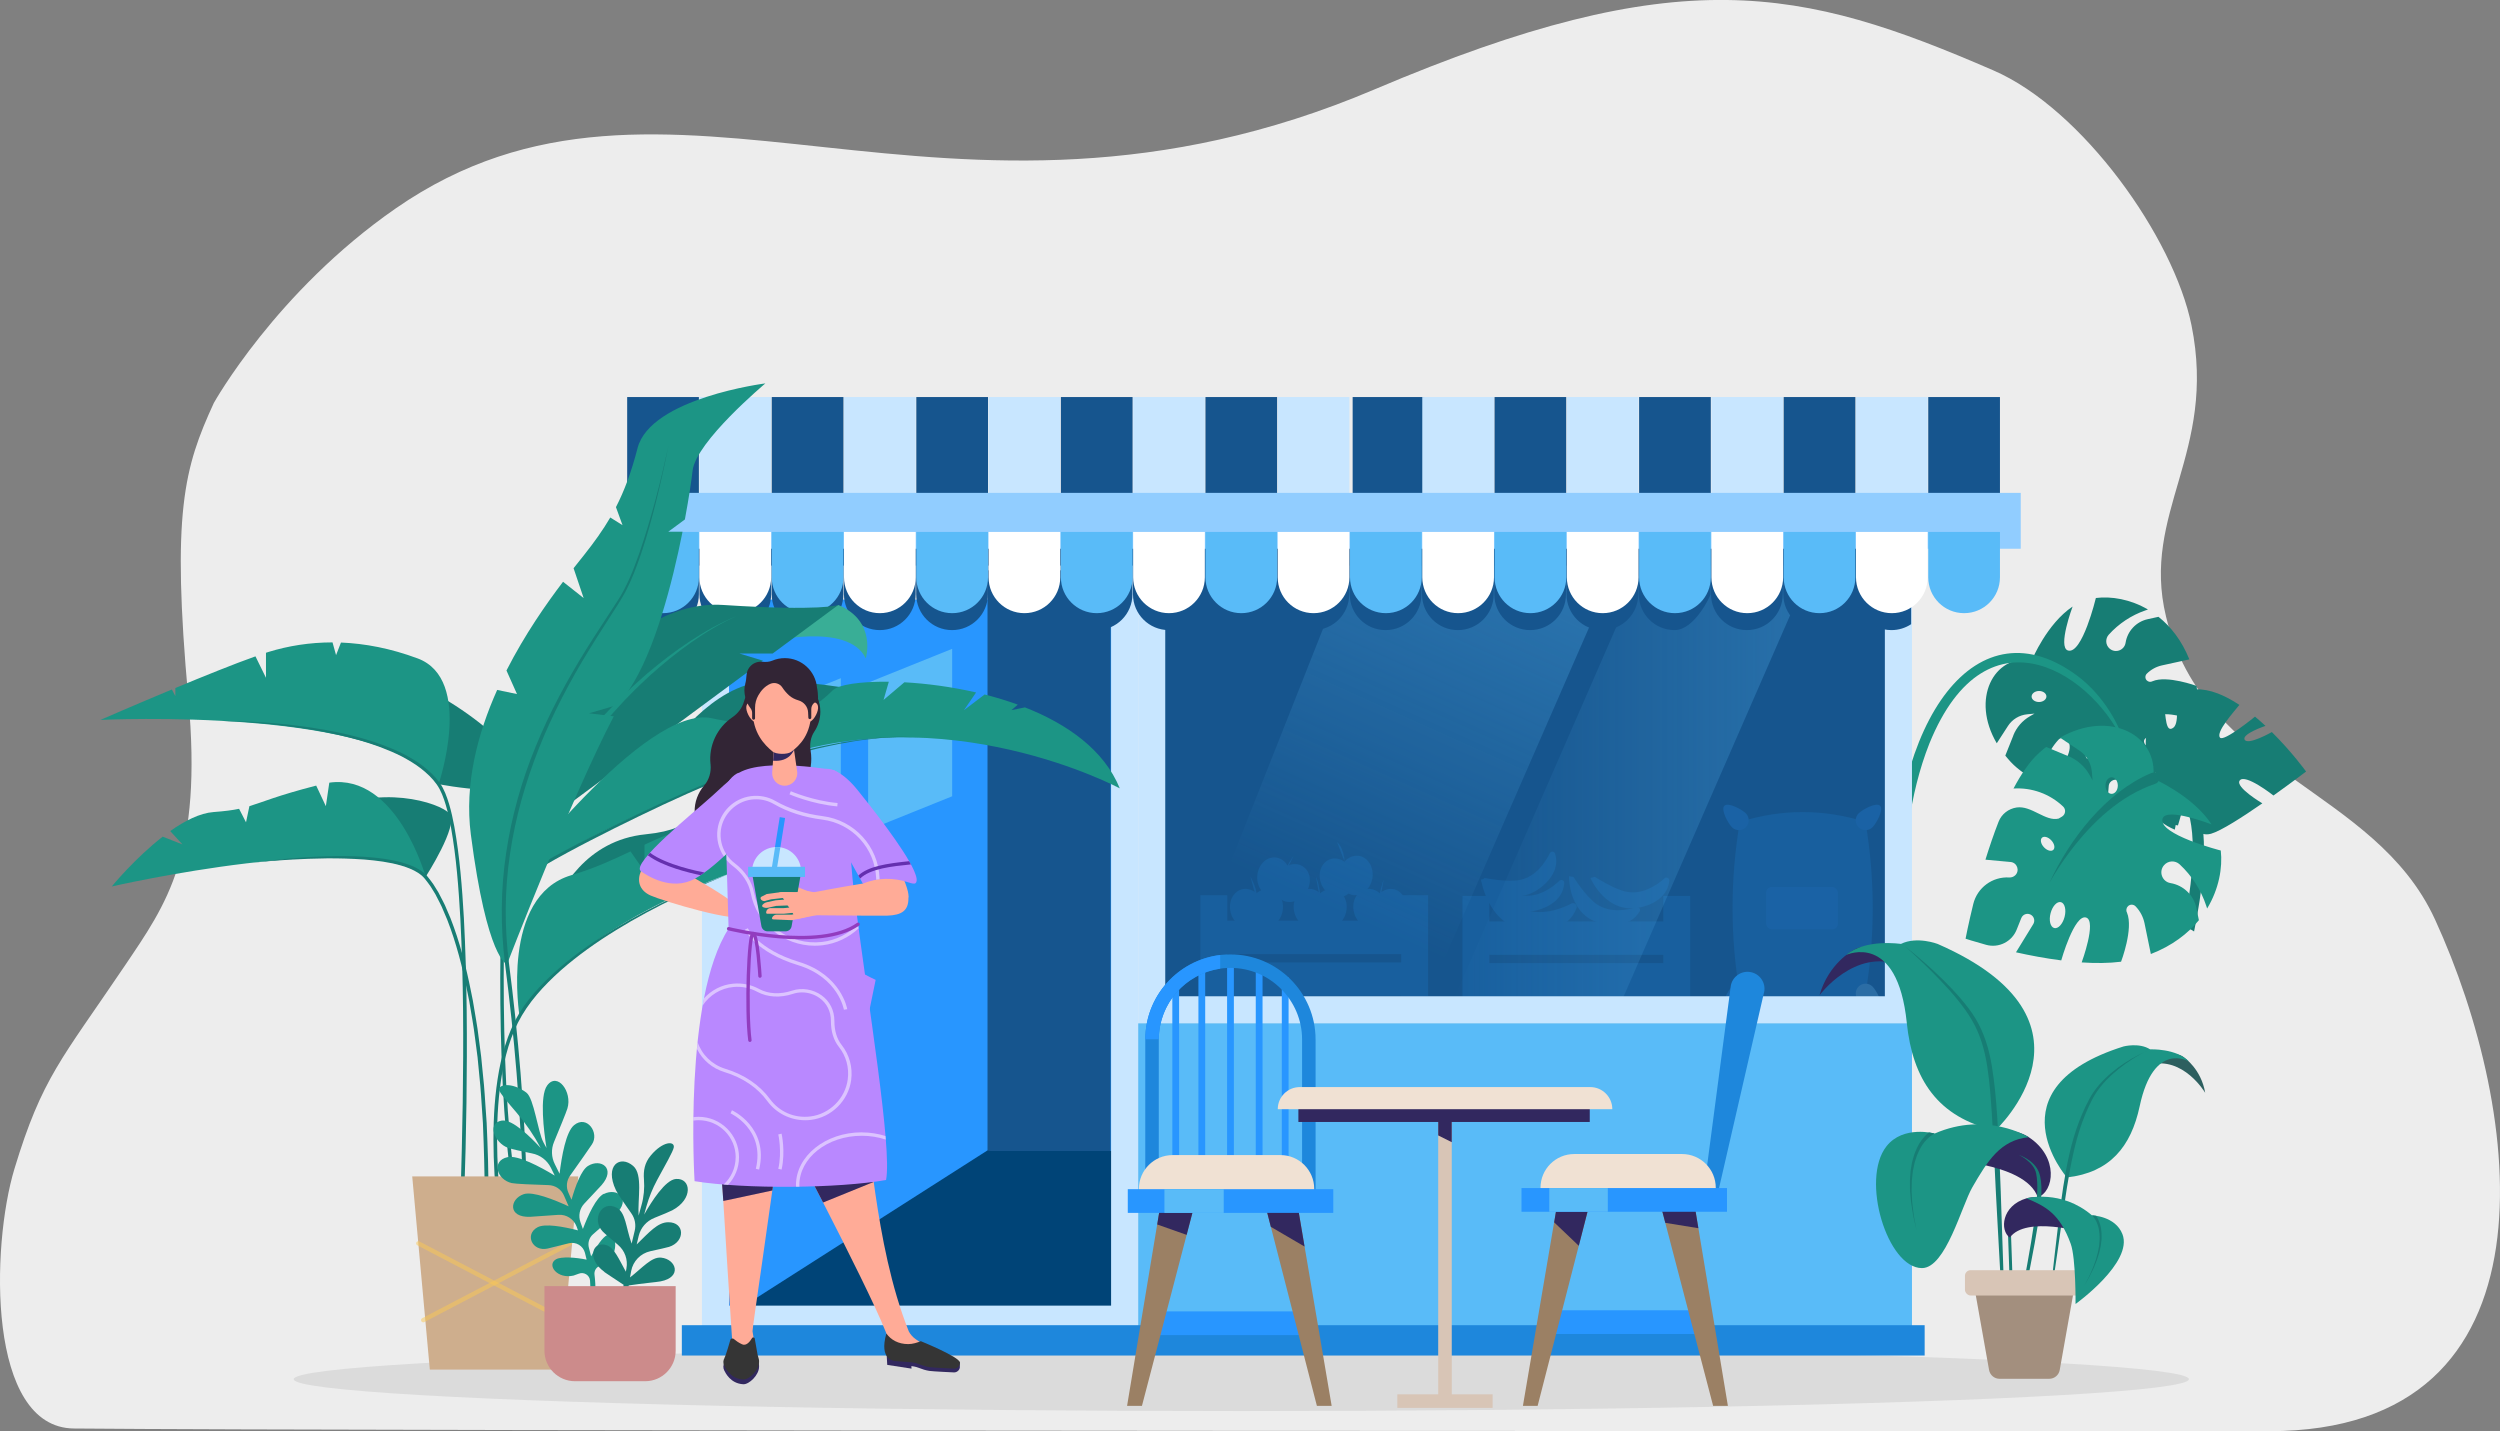 <svg xmlns="http://www.w3.org/2000/svg" xmlns:xlink="http://www.w3.org/1999/xlink" id="Layer_2" data-name="Layer 2" viewBox="0 0 494.4 283.02"><rect x="0" y="0" width="494.4" height="283.02" fill="#808080" stroke="none"/><defs><style>      .cls-1 {        stroke: #59bbf8;        stroke-width: 2.01px;      }      .cls-1, .cls-2, .cls-3, .cls-4, .cls-5, .cls-6 {        fill: none;        stroke-miterlimit: 10;      }      .cls-7 {        fill: #f0e1d3;      }      .cls-8, .cls-9 {        fill: #fff;      }      .cls-10 {        fill: #d8c5b6;      }      .cls-11 {        fill: #dbdbdb;      }      .cls-12 {        fill: #1e87dc;      }      .cls-13 {        fill: #322535;      }      .cls-14 {        fill: #32285f;      }      .cls-15 {        opacity: .2;      }      .cls-2 {        stroke: #fff;      }      .cls-2, .cls-9, .cls-5 {        opacity: .5;      }      .cls-2, .cls-4 {        stroke-width: .67px;      }      .cls-16 {        fill: #7dcdff;      }      .cls-17 {        fill: #1c9585;      }      .cls-18 {        fill: #2d5f5f;      }      .cls-19 {        fill: #16558e;      }      .cls-20 {        fill: #642faf;      }      .cls-21 {        fill: #59bbf8;      }      .cls-22 {        fill: url(#linear-gradient-2);      }      .cls-22, .cls-23 {        opacity: .29;      }      .cls-24 {        fill: #177d74;      }      .cls-3 {        stroke: #d8c5b6;        stroke-width: 2.68px;      }      .cls-25 {        fill: #047;      }      .cls-26 {        fill: #c8e6ff;      }      .cls-4 {        stroke: #923cbf;      }      .cls-4, .cls-5 {        stroke-linecap: round;      }      .cls-27 {        fill: #2896ff;      }      .cls-28 {        fill: #b988ff;      }      .cls-29 {        fill: #9b8064;      }      .cls-30 {        fill: #ffab97;      }      .cls-31 {        fill: #a38f7e;      }      .cls-5 {        stroke: #fac855;        stroke-width: .87px;      }      .cls-32 {        fill: #cc8b8b;      }      .cls-33 {        fill: #39ae96;      }      .cls-34 {        fill: #353535;      }      .cls-35 {        fill: #d2f0ff;      }      .cls-36 {        fill: #ceae8d;      }      .cls-37 {        fill: #91cdff;      }      .cls-23 {        fill: url(#linear-gradient);      }      .cls-6 {        stroke: #2896ff;        stroke-width: 1.07px;      }      .cls-38 {        fill: #ededed;      }    </style><linearGradient id="linear-gradient" x1="286.87" y1="149.97" x2="363.08" y2="149.97" gradientUnits="userSpaceOnUse"><stop offset="0" stop-color="#59bbf8" stop-opacity="0"></stop><stop offset="1" stop-color="#59bbf8"></stop></linearGradient><linearGradient id="linear-gradient-2" x1="262.86" y1="179.79" x2="293.42" y2="111.68" xlink:href="#linear-gradient"></linearGradient></defs><g id="Iteration"><g><path class="cls-38" d="M78.25,41.22c-23.67,16.41-35.96,38.47-35.96,38.47-5.88,12.78-8.39,21.66-5.04,58.46,2.81,30.87-4.16,40.38-12.66,52.97-12.4,18.36-16.27,21.99-21.73,40.01-4.66,15.4-5.42,51.21,11.75,51.37,55.93,.53,403.78,.53,434.14,.53,58.55,0,50.19-63.35,32.79-101.21-11.99-26.08-45.63-28.66-53.19-59.89-4.97-20.54,10.15-32.36,5.04-57.6-3.52-17.39-21.55-42.76-39.16-50.4-38.09-16.52-62.06-21.88-122.4,3.75C186.25,54.01,131.95,3.99,78.25,41.22Z"></path><ellipse class="cls-11" cx="245.48" cy="272.75" rx="187.4" ry="6.3"></ellipse><g><g><path class="cls-24" d="M398.15,145.47l-1.58,3.96c.34,.42,.69,.84,1.08,1.26,1.52,1.63,3.76,3.11,6.36,4.43h0c-.25-3.24,.86-6.44,3.07-8.83h0c.51-.55,1.4-.46,1.79,.18l.35,.58h0c.62,2.31-2.29,4.83-1.86,7.47h0c.23,1.43,1.2,2.65,2.56,3.16,2.23,.84,4.53,1.58,6.75,2.23l.35-4.45c.09-1.18,1.53-1.7,2.35-.85h0c.27,.27,.41,.64,.39,1.03h0c-.14,2.99,1.88,5.66,4.8,6.33,3.66,.84,6.15,1.27,6.15,1.27,0,0,.44-1.4,1.04-3.66,.58-2.23-.61-4.54-2.76-5.37l-2.07-.8c-.73-.28-1-1.19-.53-1.82h0c.36-.49,1.04-.63,1.56-.31l5.04,3c.52-2.45,1-5.22,1.32-8.03,0,0-8.3-2.21-7.65-4.31,.59-1.91,7.96,.69,7.96,.69,.13-2.43,.08-4.81-.22-6.98,0,0-5.87-2.16-8.71-.93h0c-.38,.21-.85,.14-1.15-.17h0c-.36-.37-.35-.97,.02-1.33h0c.82-.81,1.85-1.38,2.98-1.63l5.43-1.19c-1.51-3.74-3.68-6.49-6.11-8.42l-2.13,.47c-2.28,.5-4.01,2.35-4.37,4.65h0c-.23,1.49-2,2.16-3.15,1.18h0c-.83-.7-.91-1.96-.18-2.77h0c1.97-2.18,4.46-3.83,7.23-4.79l.52-.18c-3.49-2.05-7.27-2.66-10.3-2.28,0,0-2.7,11.24-5.52,10.38-2.09-.64,.92-8.69,.92-8.69-5.07,3.4-7.99,10.45-7.99,10.45-7.71-.89-12.14,7.86-7.01,16.59l2.22-3.43c.85-1.31,2.24-2.15,3.79-2.3l1.46-.14-.92,.53c-1.49,.86-2.64,2.19-3.28,3.78Zm25.86,.97c.17-.69,1.33-.99,2.61-.68,1.27,.31,2.17,1.12,2,1.81-.17,.69-1.33,.99-2.61,.68-1.27-.31-2.17-1.12-2-1.81Zm-10.92,1.85c.59-.56,1.34-.73,1.68-.37,.34,.36,.15,1.1-.44,1.66s-1.34,.73-1.68,.37c-.34-.36-.15-1.1,.44-1.66Zm-9.84-9.46c-.81,.01-1.47-.47-1.48-1.07,0-.6,.64-1.1,1.45-1.11s1.47,.47,1.48,1.07c0,.6-.64,1.1-1.45,1.11Z"></path><path class="cls-17" d="M420.38,147.79c-5.64-13.95-27.29-29.18-38.83-.74-3.98,10.03-5.18,21.7-5.33,32.44h-2.03c-.29-37.78,16.97-60.85,36.94-45.6,4.77,3.68,8.1,9.37,9.26,13.9Z"></path></g><path class="cls-24" d="M432.45,158.72c-1.44-.23-2.36,5.35-2.36,5.35-3.97-1.62-7.11-5.16-3.51-10.82,0,0-5.84-7.01,1.35-13.83,.42,2.07,.29,5.7,1.88,4.48,.67-.51,.76-2.02,.71-3.49-.07-2.14,1.55-4.01,3.69-4.09,2.81-.1,5.81,1.19,8.65,3.08-1.17,1.47-4.75,5.44-3.82,6.48,.77,.86,6.91-4.16,6.91-4.16,.71,.59,1.41,1.21,2.07,1.83,0,0-4.64,1.56-4.14,2.69,.57,1.28,5.4-1.47,5.4-1.47,3.99,3.95,6.77,7.81,6.77,7.81,0,0-2.88,2.19-6.45,4.74,0,0-5.66-4.46-6.69-2.95-.9,1.31,4.49,4.5,4.49,4.5-3.94,2.73-8.17,5.45-10.17,6.02-.01,0-.02,0-.03,0-1.96,.55-3.89-1-3.85-3.03,.03-1.51-.14-3.03-.9-3.15Z"></path><path class="cls-24" d="M431.95,183.4c.67,.1,1.35,.39,1.95,.81,3.56-17.26,1.76-25.29-1.36-28.87-3.02-3.46-6.86-2.52-7.02-2.48l.56,2.19s2.64-.65,4.75,1.77c2.38,2.73,4.45,9.56,.97,26.56,.05,0,.1,0,.15,.01Z"></path><path class="cls-17" d="M409.05,149.55l-4.4-1.83c-.48,.37-.95,.76-1.42,1.19-1.84,1.67-3.52,4.15-5.04,7.03h0c3.62-.23,7.18,1.06,9.81,3.56h0c.61,.58,.49,1.57-.23,2l-.65,.38h0c-2.59,.66-5.36-2.63-8.32-2.19h0c-1.6,.24-2.97,1.3-3.56,2.81-.97,2.48-1.83,5.03-2.6,7.51l4.97,.46c1.31,.12,1.87,1.73,.91,2.64h0c-.31,.29-.73,.44-1.15,.42h0c-3.34-.21-6.35,2.01-7.14,5.26-1,4.07-1.52,6.85-1.52,6.85,0,0,1.56,.52,4.07,1.21,2.48,.69,5.08-.61,6.03-2.99l.92-2.3c.33-.82,1.34-1.1,2.04-.56h0c.54,.41,.68,1.17,.33,1.75l-3.42,5.58c2.73,.61,5.81,1.2,8.95,1.6,0,0,2.6-9.23,4.93-8.47,2.12,.69-.89,8.87-.89,8.87,2.71,.18,5.37,.17,7.79-.14,0,0,2.5-6.52,1.17-9.71h0c-.23-.43-.14-.95,.21-1.28h0c.42-.4,1.09-.38,1.49,.04h0c.9,.93,1.51,2.09,1.77,3.35l1.25,6.08c4.2-1.63,7.3-4.01,9.5-6.69l-.49-2.39c-.52-2.55-2.56-4.52-5.13-4.95h0c-1.66-.28-2.38-2.27-1.27-3.54h0c.8-.92,2.2-.99,3.09-.16h0c2.4,2.23,4.21,5.04,5.24,8.15l.19,.58c2.34-3.87,3.08-8.07,2.7-11.47,0,0-12.51-3.19-11.51-6.32,.75-2.32,9.69,1.16,9.69,1.16-3.72-5.72-11.55-9.08-11.55-9.08,1.11-8.59-8.6-13.68-18.42-8.08l3.79,2.53c1.45,.96,2.37,2.54,2.51,4.27l.13,1.63-.58-1.04c-.93-1.67-2.4-2.99-4.17-3.72Zm-1.48,28.86c.76,.2,1.09,1.51,.72,2.92-.37,1.42-1.28,2.4-2.05,2.2-.76-.2-1.09-1.51-.72-2.92,.37-1.42,1.28-2.4,2.05-2.2Zm-1.9-12.22c.62,.66,.79,1.5,.39,1.88-.4,.38-1.23,.15-1.85-.52-.62-.66-.79-1.5-.39-1.88,.4-.38,1.23-.15,1.85,.52Zm10.71-10.84c0-.91,.55-1.64,1.22-1.64,.67,0,1.22,.73,1.22,1.64,0,.91-.55,1.64-1.22,1.64-.67,0-1.22-.73-1.22-1.64Z"></path><path class="cls-24" d="M405.29,174.61c3.98-8.67,11.18-17.97,20.12-21.72,1.42-.6,2.28,1.62,.8,2.12-6.91,2.33-12.51,7.64-16.85,13.4-1.48,1.97-2.87,4.03-4.07,6.2Z"></path></g><g><g><rect class="cls-19" x="124.03" y="78.52" width="14.18" height="23.86"></rect><rect class="cls-26" x="138.32" y="78.52" width="14.18" height="23.86"></rect><rect class="cls-19" x="152.62" y="78.52" width="14.18" height="23.86"></rect><rect class="cls-26" x="166.91" y="78.52" width="14.18" height="23.86"></rect><rect class="cls-19" x="181.21" y="78.52" width="14.18" height="23.86"></rect><rect class="cls-26" x="195.5" y="78.52" width="14.18" height="23.86"></rect><rect class="cls-19" x="209.8" y="78.52" width="14.18" height="23.86"></rect><rect class="cls-26" x="224.09" y="78.52" width="14.18" height="23.86"></rect><rect class="cls-19" x="238.39" y="78.52" width="14.18" height="23.86"></rect><rect class="cls-26" x="252.68" y="78.52" width="14.18" height="23.86"></rect><rect class="cls-19" x="267.5" y="78.52" width="14.18" height="23.86"></rect><rect class="cls-26" x="281.27" y="78.52" width="14.18" height="23.86"></rect><rect class="cls-19" x="295.56" y="78.52" width="14.18" height="23.86"></rect><rect class="cls-26" x="309.86" y="78.52" width="14.18" height="23.86"></rect><rect class="cls-19" x="324.15" y="78.52" width="14.18" height="23.86"></rect><rect class="cls-26" x="338.45" y="78.52" width="14.18" height="23.86"></rect><rect class="cls-19" x="352.74" y="78.52" width="14.18" height="23.86"></rect><rect class="cls-26" x="367.04" y="78.52" width="14.18" height="23.86"></rect><rect class="cls-19" x="381.33" y="78.52" width="14.18" height="23.86"></rect></g><rect class="cls-19" x="227.83" y="108.52" width="146.3" height="90.05"></rect><g class="cls-15"><g><g><path class="cls-12" d="M368.92,196.6c-8.29,2.61-16.57,2.61-24.86,0-1.91-11.35-1.91-22.7,0-34.05,8.29-2.61,16.57-2.61,24.86,0,1.91,11.35,1.91,22.7,0,34.05Z"></path><path class="cls-27" d="M345.26,160.85c.76,.76,.76,1.99,0,2.75s-1.99,.76-2.75,0-2.26-3.49-1.5-4.25,3.49,.74,4.25,1.5Z"></path><path class="cls-27" d="M345.26,197.85c.76-.76,.76-1.99,0-2.75s-1.99-.76-2.75,0-2.26,3.49-1.5,4.25,3.49-.74,4.25-1.5Z"></path><path class="cls-27" d="M367.56,160.85c-.76,.76-.76,1.99,0,2.75,.76,.76,1.99,.76,2.75,0s2.26-3.49,1.5-4.25-3.49,.74-4.25,1.5Z"></path><path class="cls-16" d="M367.56,197.85c-.76-.76-.76-1.99,0-2.75,.76-.76,1.99-.76,2.75,0s2.26,3.49,1.5,4.25-3.49-.74-4.25-1.5Z"></path></g><rect class="cls-27" x="349.27" y="175.41" width="14.19" height="8.38" rx="1.12" ry="1.12"></rect></g><g><g><rect class="cls-12" x="237.39" y="177.04" width="5.32" height="19.97"></rect><g><rect class="cls-12" x="277.1" y="177.04" width="5.32" height="19.97"></rect><rect class="cls-12" x="238.59" y="190.32" width="41.18" height="6.61"></rect><rect class="cls-12" x="238.59" y="182.07" width="41.18" height="6.61"></rect></g></g><path class="cls-12" d="M251.38,175.88c-1.02-.27-2.08,.06-2.9,.78-.82-.73-1.88-1.06-2.9-.78-1.77,.47-2.75,2.55-2.19,4.64,.56,2.09,2.44,3.4,4.2,2.93,.32-.09,.62-.23,.89-.41,.27,.18,.56,.33,.89,.41,1.77,.47,3.65-.84,4.2-2.93,.56-2.09-.42-4.17-2.19-4.64Z"></path><path class="cls-12" d="M263.98,175.88c-1.02-.27-2.08,.06-2.9,.78-.82-.73-1.88-1.06-2.9-.78-1.77,.47-2.75,2.55-2.19,4.64,.56,2.09,2.44,3.4,4.2,2.93,.32-.09,.62-.23,.89-.41,.27,.18,.56,.33,.89,.41,1.77,.47,3.65-.84,4.2-2.93,.56-2.09-.42-4.17-2.19-4.64Z"></path><path class="cls-12" d="M275.77,175.88c-1.02-.27-2.08,.06-2.9,.78-.82-.73-1.88-1.06-2.9-.78-1.77,.47-2.75,2.55-2.19,4.64,.56,2.09,2.44,3.4,4.2,2.93,.32-.09,.62-.23,.89-.41,.27,.18,.56,.33,.89,.41,1.77,.47,3.65-.84,4.2-2.93,.56-2.09-.42-4.17-2.19-4.64Z"></path><path class="cls-12" d="M257.65,171.33c-.89-.57-2-.58-3-.14-.56-.94-1.47-1.58-2.52-1.63-1.83-.09-3.39,1.59-3.5,3.75-.11,2.16,1.28,3.99,3.11,4.08,.34,.02,.66-.03,.97-.12,.2,.26,.44,.48,.72,.66,1.54,.99,3.73,.31,4.9-1.51s.87-4.1-.67-5.08Z"></path><path class="cls-12" d="M268.67,169.25c-1.05-.14-2.06,.32-2.78,1.14-.9-.62-2-.81-2.98-.42-1.69,.69-2.41,2.87-1.6,4.87,.81,2,2.84,3.07,4.54,2.39,.31-.13,.59-.3,.83-.52,.29,.15,.6,.25,.93,.3,1.81,.25,3.51-1.29,3.81-3.44s-.94-4.08-2.75-4.33Z"></path><path class="cls-12" d="M264.43,166.52s1.4,1.22,1.46,3.86"></path><path class="cls-12" d="M255.83,169.22s-1.88,2.58-2,4.11"></path><path class="cls-12" d="M273.62,173.97s-1.16,3.12-.75,4.41"></path><path class="cls-12" d="M247.28,173.33s1.63,2.88,1.33,5.01"></path><path class="cls-12" d="M260.22,173.33s1.02,2.22,.85,4.62"></path></g><g><g><rect class="cls-12" x="289.21" y="177.18" width="5.32" height="19.97"></rect><g><rect class="cls-12" x="328.93" y="177.18" width="5.32" height="19.97"></rect><rect class="cls-12" x="290.41" y="190.46" width="41.18" height="6.61"></rect><rect class="cls-12" x="290.41" y="182.22" width="41.18" height="6.61"></rect></g></g><path class="cls-12" d="M292.88,173.93s1.49,10.3,10.71,10.28c5.62,0,7.53-2.86,8.19-4.63,.23-.61-.43-1.19-1.01-.89-2.06,1.06-6.15,2.64-9.88,.93-2.99-1.37-6.86-5.69-6.86-5.69h-1.15Z"></path><path class="cls-12" d="M293.75,174.52s3.41,7.49,10.41,5.44c4.27-1.25,5.09-3.84,5.2-5.33,.04-.52-.59-.81-.96-.45-1.33,1.26-4.09,3.36-7.3,2.89-2.58-.38-6.47-2.81-6.47-2.81l-.87,.25Z"></path><path class="cls-12" d="M292.88,174.17s5.81,5.83,11.66,1.47c3.56-2.66,3.43-5.38,3.01-6.81-.14-.5-.83-.55-1.06-.09-.81,1.65-2.65,4.58-5.83,5.26-2.55,.54-7.05-.37-7.05-.37l-.73,.54Z"></path><path class="cls-12" d="M310.29,173.27s-.24,8.23,6.95,9.47c4.38,.76,6.26-1.21,7.01-2.49,.26-.45-.17-.98-.67-.83-1.75,.55-5.15,1.22-7.83-.62-2.15-1.48-4.57-5.37-4.57-5.37l-.89-.16Z"></path><path class="cls-12" d="M314.52,173.63s3.2,7.58,10.26,5.72c4.3-1.13,5.19-3.7,5.34-5.18,.05-.51-.57-.82-.95-.48-1.36,1.23-4.18,3.25-7.38,2.69-2.56-.45-6.39-2.98-6.39-2.98l-.88,.23Z"></path></g></g><polygon class="cls-23" points="363.08 100.91 329.72 100.91 286.87 199.03 320.23 199.03 363.08 100.91"></polygon><polygon class="cls-22" points="324.12 101.5 270.68 101.5 231.85 199.62 281.27 199.62 324.12 101.5"></polygon><path class="cls-26" d="M372.75,109.22v87.8H230.44V109.22h142.31m5.36-5.36H225.09v98.51h153.02V103.86h0Z"></path><rect class="cls-27" x="141.01" y="118.57" width="81.87" height="141.2"></rect><rect class="cls-19" x="195.29" y="112.79" width="24.35" height="121.38"></rect><path class="cls-25" d="M195.9,227.62c-.24,0-.44-.04-.63-.11l-56.46,36.05,82.72-3.19v-32.75h-25.63Z"></path><path class="cls-26" d="M219.73,110.55v147.65h-75.56V110.55h75.56m5.36-5.36h-86.28v158.36h86.28V105.2h0Z"></path><path class="cls-19" d="M378.03,100.81H124.03v16.71c0,3.92,3.17,7.09,7.09,7.09h0c3.92,0,7.09-3.17,7.09-7.09v-5.66h.11v5.66c0,3.92,3.17,7.09,7.09,7.09h0c3.92,0,7.09-3.17,7.09-7.09v-5.66h.11v5.66c0,3.92,3.17,7.09,7.09,7.09h0c3.92,0,7.09-3.17,7.09-7.09v-5.66h.11v5.66c0,3.92,3.17,7.09,7.09,7.09s7.09-3.17,7.09-7.09v-5.66h.11v5.66c0,3.92,3.17,7.09,7.09,7.09s7.09-3.17,7.09-7.09v-5.66h.11v5.66c0,3.92,3.17,7.09,7.09,7.09s7.09-3.17,7.09-7.09v-5.66h.11v5.66c0,3.92,3.17,7.09,7.09,7.09s7.09-3.17,7.09-7.09v-5.66h.11v5.66c0,3.92,3.17,7.09,7.09,7.09s7.09-3.17,7.09-7.09v-5.66h.11v5.66c0,3.92,3.17,7.09,7.09,7.09s7.09-3.17,7.09-7.09v-5.66h.11v5.66c0,3.92,3.17,7.09,7.09,7.09s7.09-3.17,7.09-7.09v-5.66h.11v5.66c0,3.92,3.17,7.09,7.09,7.09s7.09-3.17,7.09-7.09v-5.66h.11v5.66c0,3.92,3.17,7.09,7.09,7.09s7.09-3.17,7.09-7.09v-5.66h.11v5.66c0,3.92,3.17,7.09,7.09,7.09h0c3.92,0,7.09-3.17,7.09-7.09v-5.66h.11v5.66c0,3.92,3.17,7.09,7.09,7.09s7.09-3.17,7.09-7.09v-5.66h.11v5.66c0,3.92,3.17,7.09,7.09,7.09s7.09-6.75,7.09-7.09v-5.66h.11v5.66c0,3.92,3.17,7.09,7.09,7.09h0c3.92,0,7.09-3.17,7.09-7.09v-5.66h.11v5.66c0,3.92,3.17,7.09,7.09,7.09s7.09-3.17,7.09-7.09v-5.66h.11v5.66c0,3.92,3.17,7.09,7.09,7.09,1.44,0,2.78-.43,3.9-1.17v-22.62Z"></path><g><rect class="cls-37" x="124.03" y="97.47" width="275.59" height="11.05"></rect><path class="cls-21" d="M131.12,121.26h0c-3.92,0-7.09-3.17-7.09-7.09v-8.97h14.18v8.97c0,3.92-3.17,7.09-7.09,7.09Z"></path><path class="cls-8" d="M145.41,121.26h0c-3.92,0-7.09-3.17-7.09-7.09v-8.97h14.18v8.97c0,3.92-3.17,7.09-7.09,7.09Z"></path><path class="cls-21" d="M159.71,121.26h0c-3.92,0-7.09-3.17-7.09-7.09v-8.97h14.18v8.97c0,3.92-3.17,7.09-7.09,7.09Z"></path><path class="cls-8" d="M174,121.26h0c-3.92,0-7.09-3.17-7.09-7.09v-8.97h14.18v8.97c0,3.92-3.17,7.09-7.09,7.09Z"></path><path class="cls-21" d="M188.3,121.26h0c-3.92,0-7.09-3.17-7.09-7.09v-8.97h14.18v8.97c0,3.92-3.17,7.09-7.09,7.09Z"></path><path class="cls-8" d="M202.59,121.26h0c-3.92,0-7.09-3.17-7.09-7.09v-8.97h14.18v8.97c0,3.92-3.17,7.09-7.09,7.09Z"></path><path class="cls-21" d="M209.8,105.2h14.18v8.97c0,3.91-3.18,7.09-7.09,7.09h0c-3.91,0-7.09-3.18-7.09-7.09v-8.97h0Z"></path><path class="cls-8" d="M224.09,105.2h14.18v8.97c0,3.91-3.18,7.09-7.09,7.09h0c-3.91,0-7.09-3.18-7.09-7.09v-8.97h0Z"></path><path class="cls-21" d="M238.39,105.2h14.18v8.97c0,3.91-3.18,7.09-7.09,7.09h0c-3.91,0-7.09-3.18-7.09-7.09v-8.97h0Z"></path><path class="cls-8" d="M259.77,121.26h0c-3.92,0-7.09-3.17-7.09-7.09v-8.97h14.18v8.97c0,3.92-3.17,7.09-7.09,7.09Z"></path><path class="cls-21" d="M274.07,121.26h0c-3.92,0-7.09-3.17-7.09-7.09v-8.97h14.18v8.97c0,3.92-3.17,7.09-7.09,7.09Z"></path><path class="cls-8" d="M288.36,121.26h0c-3.92,0-7.09-3.17-7.09-7.09v-8.97h14.18v8.97c0,3.92-3.17,7.09-7.09,7.09Z"></path><path class="cls-21" d="M302.66,121.26h0c-3.92,0-7.09-3.17-7.09-7.09v-8.97h14.18v8.97c0,3.92-3.17,7.09-7.09,7.09Z"></path><path class="cls-8" d="M316.95,121.26h0c-3.92,0-7.09-3.17-7.09-7.09v-8.97h14.18v8.97c0,3.92-3.17,7.09-7.09,7.09Z"></path><path class="cls-21" d="M331.24,121.26h0c-3.92,0-7.09-3.17-7.09-7.09v-8.97h14.18v8.97c0,3.92-3.17,7.09-7.09,7.09Z"></path><path class="cls-8" d="M345.54,121.26h0c-3.92,0-7.09-3.17-7.09-7.09v-8.97h14.18v8.97c0,3.92-3.17,7.09-7.09,7.09Z"></path><path class="cls-21" d="M359.83,121.26h0c-3.92,0-7.09-3.17-7.09-7.09v-8.97h14.18v8.97c0,3.92-3.17,7.09-7.09,7.09Z"></path><path class="cls-8" d="M374.13,121.26h0c-3.92,0-7.09-3.17-7.09-7.09v-8.97h14.18v8.97c0,3.92-3.17,7.09-7.09,7.09Z"></path><path class="cls-21" d="M388.42,121.26h0c-3.92,0-7.09-3.17-7.09-7.09v-8.97h14.18v8.97c0,3.92-3.17,7.09-7.09,7.09Z"></path></g><rect class="cls-21" x="225.09" y="202.37" width="153.02" height="61.19"></rect><rect class="cls-12" x="134.84" y="262.07" width="245.78" height="6"></rect></g><polygon class="cls-21" points="188.3 157.47 171.68 164.17 171.68 135 188.3 128.31 188.3 157.47"></polygon><polygon class="cls-21" points="166.28 163.28 149.66 169.98 149.66 140.81 166.28 134.12 166.28 163.28"></polygon><g><rect class="cls-27" x="242.67" y="190.76" width="1.34" height="43.34"></rect><rect class="cls-27" x="248.34" y="190.76" width="1.34" height="43.34"></rect><rect class="cls-27" x="253.49" y="193.27" width="1.34" height="40.84"></rect><rect class="cls-27" x="237" y="190.76" width="1.34" height="43.34"></rect><rect class="cls-27" x="231.84" y="193.27" width="1.34" height="40.84"></rect><path class="cls-12" d="M260.18,235.45h-33.69v-29.87c0-9.29,7.56-16.84,16.84-16.84s16.84,7.56,16.84,16.84v29.87Zm-31.01-2.68h28.33v-27.19c0-7.81-6.36-14.17-14.17-14.17s-14.17,6.36-14.17,14.17v27.19Z"></path><path class="cls-27" d="M229.17,205.53c.02-7.1,5.3-12.97,12.13-13.96v-2.71c-8.32,1.01-14.79,8.09-14.81,16.67h2.68Z"></path><path class="cls-7" d="M231.91,228.43h21.32c3.68,0,6.67,2.99,6.67,6.67v1.04h-34.67v-1.04c0-3.68,2.99-6.67,6.67-6.67Z"></path><rect class="cls-27" x="227.83" y="259.34" width="30.8" height="4.69"></rect><polygon class="cls-29" points="225.83 278.03 236.24 238.2 229.73 236.82 222.89 278.03 225.83 278.03"></polygon><polygon class="cls-29" points="263.35 278.03 256.35 236.85 250.18 238.17 260.43 278.03 263.35 278.03"></polygon><polygon class="cls-14" points="234.67 244.21 236.24 238.2 229.73 236.82 228.85 242.15 234.67 244.21"></polygon><polygon class="cls-14" points="257.99 246.52 256.35 236.85 250.18 238.17 251.32 242.62 257.99 246.52"></polygon><rect class="cls-27" x="223.03" y="235.17" width="40.64" height="4.69"></rect><rect class="cls-21" x="230.28" y="235.17" width="11.72" height="4.69"></rect></g><g><path class="cls-12" d="M348.85,196.28l-9.49,41.28-2.62-.53,5.52-41.93c.24-1.85,1.96-3.15,3.81-2.88h0c1.94,.28,3.23,2.16,2.79,4.07Z"></path><g><path class="cls-7" d="M304.66,228.21h34.67v1.04c0,3.68-2.99,6.67-6.67,6.67h-21.32c-3.68,0-6.67-2.99-6.67-6.67v-1.04h0Z" transform="translate(643.98 464.14) rotate(180)"></path><rect class="cls-27" x="305.93" y="259.12" width="30.8" height="4.69"></rect><polygon class="cls-29" points="341.71 278.03 334.83 236.6 328.32 237.98 338.79 278.03 341.71 278.03"></polygon><polygon class="cls-29" points="304.08 278.03 314.38 237.95 308.21 236.63 301.17 278.03 304.08 278.03"></polygon><polygon class="cls-14" points="335.87 242.89 334.83 236.6 328.32 237.98 329.33 241.83 335.87 242.89"></polygon><polygon class="cls-14" points="312.22 246.37 314.38 237.95 308.21 236.63 307.35 241.73 312.22 246.37"></polygon><rect class="cls-27" x="300.89" y="234.95" width="40.64" height="4.69"></rect><rect class="cls-21" x="306.39" y="234.95" width="11.57" height="4.69"></rect></g></g><g><rect class="cls-10" x="284.42" y="217.16" width="2.68" height="59.91"></rect><polygon class="cls-14" points="287.1 225.88 287.1 217.16 284.42 217.16 284.42 224.54 287.1 225.88"></polygon><line class="cls-3" x1="276.34" y1="277.08" x2="295.18" y2="277.08"></line><rect class="cls-14" x="256.77" y="218.18" width="57.62" height="3.7"></rect><path class="cls-7" d="M318.85,219.35h-66.16c0-2.42,1.96-4.37,4.37-4.37h57.42c2.42,0,4.37,1.96,4.37,4.37h0Z"></path></g><g><path class="cls-33" d="M171.22,130.2s2.24-7.36-5.44-10.56l-14.4,7.39s16.32-4.19,19.84,3.17Z"></path><path class="cls-24" d="M146.25,129.24h6.55l12.98-9.6s-3.2,1.28-22.72,0c-19.52-1.28-36.97,23.69-39.3,45.89l47.13-34.87-4.63-1.41Z"></path><path class="cls-17" d="M145.78,121.81c-1.63,.68-3.18,1.51-4.7,2.4-1.52,.88-2.99,1.85-4.43,2.86-2.88,2.02-5.6,4.25-8.21,6.6-1.28,1.2-2.57,2.39-3.78,3.66-1.25,1.23-2.42,2.54-3.59,3.84-.6,.64-1.16,1.32-1.72,1.99l-1.69,2.02c-1.09,1.37-2.14,2.78-3.21,4.16l-1.04-.79c1.13-1.37,2.23-2.75,3.37-4.1l1.76-1.98c.59-.66,1.17-1.33,1.8-1.95,1.23-1.27,2.44-2.56,3.74-3.76,1.26-1.24,2.6-2.4,3.92-3.57,2.7-2.28,5.5-4.44,8.45-6.38,1.48-.96,2.98-1.89,4.53-2.73,1.55-.84,3.13-1.63,4.78-2.26Z"></path><path class="cls-24" d="M84.17,173.41s6.61-10.24,4.74-12.48c-1.86-2.24-14.34-6.08-24.9,0-10.56,6.08,17.28,4.8,20.16,12.48Z"></path><path class="cls-17" d="M65.12,154.79l-.68,4.64-1.91-4.07c-7.8,2.01-10.53,3.26-13.21,4.07l-.67,3.19-1.37-2.67c-1.3,.27-2.83,.48-5.03,.64-2.73,.2-5.74,1.75-8.59,3.76l2.41,2.64-3.9-1.53c-5.52,4.29-10.07,9.85-10.07,9.85,0,0,50.24-11.52,62.08-1.92,0,0-5.68-20.49-19.05-18.61Z"></path><path class="cls-24" d="M160.33,135.13l-5.91,3.95,1.34-4.27c-1.48-.06-2.95-.06-4.38,0-10.56,.45-19.2,13.31-19.2,13.31,11.84,4.41,42.56-10.56,42.56-10.56,0,0-6.7-1.68-14.41-2.43Z"></path><path class="cls-17" d="M202.7,139.89l-2.68,.55,1.26-1.09c-2.15-.78-4.35-1.45-6.56-2.01l-4.09,3.11,2.4-3.51c-4.94-1.14-9.85-1.77-14.18-2.01l-4.12,3.49,1.04-3.6c-5.74-.07-9.99,.6-11.07,1.68-3.84,3.84-10.67,8.53-23.89,5.55-13.23-2.99-40.54,33.28-40.54,33.28,0,0,15.79-11.52,51.2-24.75,35.41-13.23,69.98,5.33,69.98,5.33-3.1-7.6-10.39-12.73-18.76-16.02Z"></path><path class="cls-24" d="M181.57,145.88c-3.51-.32-7.04-.03-10.52,.41-1.75,.21-3.48,.53-5.21,.84l-2.58,.55-1.29,.28-1.28,.32c-6.83,1.68-13.5,3.97-20,6.64-6.5,2.68-12.84,5.75-19.15,8.87-3.14,1.58-6.28,3.17-9.37,4.85-3.09,1.68-6.16,3.4-9.05,5.36-.37,.24-.72,.5-1.07,.76-.36,.25-.69,.52-1.03,.8-.33,.27-.65,.57-.91,.87-.05,.07-.12,.16-.16,.22l-.02,.04c-.02,.05,.01-.07,0-.03v.16s-.03,.66-.03,.66c-.07,1.76-.12,3.51-.16,5.27-.08,3.52-.13,7.03-.13,10.55,0,7.03,.14,14.07,.5,21.09,.37,7.02,.94,14.04,1.95,20.99,.49,3.48,1.11,6.94,1.94,10.34,.83,3.4,1.86,6.77,3.38,9.91l-.55,.27c-1.57-3.2-2.61-6.6-3.47-10.03-.85-3.43-1.49-6.91-2-10.4-1.01-6.98-1.58-14.02-1.94-21.06-.36-7.04-.5-14.09-.49-21.13,0-3.52,.05-7.04,.14-10.57,.04-1.76,.1-3.52,.17-5.28l.03-.66v-.17s.05-.19,.06-.18l.05-.11c.07-.12,.15-.22,.23-.32,.31-.36,.65-.66,1-.95,.35-.28,.7-.57,1.06-.82,.36-.26,.72-.52,1.09-.76,2.95-1.97,6.03-3.68,9.14-5.34,3.11-1.67,6.26-3.24,9.42-4.8,6.33-3.08,12.7-6.11,19.23-8.76,6.53-2.64,13.23-4.89,20.09-6.53l1.28-.31,1.29-.26,2.59-.52c1.74-.29,3.47-.58,5.23-.78,3.49-.4,7.03-.65,10.54-.29Z"></path><path class="cls-24" d="M161.92,159.06l-3.67,3.46,1.88-4.2c-2.08-.67-4.91-.99-8.76-.67-.27,.02-.52,.05-.77,.07l-.51,4.24-.92-4.09c-13.72,1.59-10.25,6.01-21.48,7.12-11.8,1.17-16.96,10.97-18.88,15.77-1.34,3.35,25.36-5.38,42.56-10.72,7.43-2.31,14.4-3.68,14.4-3.68,0,0,.91-4.77-3.85-7.3Z"></path><path class="cls-24" d="M86.73,155.07s18.24,3.62,16.96-2.14c-1.28-5.76-21.12-21.12-31.68-19.68-10.56,1.44-25.92,7.81-25.92,7.81,0,0,33.72,.33,40.64,14.02Z"></path><g><path class="cls-17" d="M152.81,167.17l-1.44,1.27,.48-1.37c-1.96-.22-3.96-.6-5.9-1.23l-2.81,3.16,1.13-3.77c-.19-.08-.38-.15-.57-.24-5.65-2.5-10.41-.7-16.24,2.06v5.31l-2.77-3.99c-3.39,1.62-7.18,3.37-11.71,4.71-14.08,4.16-10.24,27.84-10.24,27.84,16.03-23.89,58.06-33.49,62.63-34.47-1.46,.29-6.69,1.22-12.55,.72Z"></path><path class="cls-35" d="M165.36,166.45c.26-.05,.41-.09,.41-.09,0,0-.15,.03-.41,.09Z"></path></g><path class="cls-17" d="M126.09,88.6c-1.24,4.81-2.63,8.48-4.28,11.69l1.3,3.57-2.42-1.52c-1.5,2.56-3.19,4.9-5.16,7.39-.52,.66-1.25,1.56-2.1,2.64l1.99,5.9-4.07-3.22c-3.27,4.3-7.56,10.41-11.19,17.55l2.08,4.66-3.92-.82c-3.89,8.69-6.49,18.61-5.21,28.57,3.2,24.73,7.15,25.69,7.15,25.69,0,0,12.81-33.23,21.12-49.04l-4.9-.6,6.22-1.82c.63-1.12,1.23-2.12,1.78-2.94,4.98-7.47,8.48-20.99,10.5-31.15h-2.82l3.28-2.42c.82-4.39,1.33-7.91,1.52-9.63,.64-5.76,14.4-17.28,14.4-17.28,0,0-22.72,2.88-25.28,12.8Z"></path><path class="cls-17" d="M82.57,130.2c-5.35-1.99-10.41-2.94-15.14-3.13l-.97,2.49-.7-2.52c-4.53,0-8.76,.69-12.63,1.88-.17,.05-.35,.11-.53,.17v4.95l-2.08-4.24c-4.18,1.48-10.22,3.92-15.84,6.26v1.61l-.69-1.32c-7.54,3.14-14.13,6.02-14.13,6.02,0,0,56.32-2.75,66.88,12.7,0,0,7.04-20.71-4.16-24.87Z"></path><path class="cls-24" d="M132.17,88.28c-.7,3.57-1.49,7.12-2.36,10.65-.88,3.53-1.83,7.04-3,10.49-.3,.86-.58,1.73-.92,2.57l-.49,1.28-.53,1.26c-.34,.85-.78,1.65-1.17,2.48-.44,.8-.91,1.59-1.39,2.36-1.94,3.08-3.95,6.11-5.84,9.21-3.79,6.19-7.19,12.62-9.87,19.35-2.67,6.73-4.68,13.73-5.73,20.89-1.09,7.15-1.12,14.45-.22,21.63,.92,7.21,1.7,14.45,2.29,21.7,.58,7.25,1.02,14.52,1.2,21.79,.18,7.27,.23,14.55-.08,21.83l-.61-.03c.27-7.25,.17-14.52-.06-21.77-.25-7.26-.64-14.51-1.23-21.75-.59-7.24-1.37-14.46-2.29-21.66-.9-7.25-.87-14.62,.22-21.84,1.07-7.23,3.06-14.31,5.83-21.05,2.76-6.76,6.23-13.19,10.08-19.37,1.92-3.09,3.96-6.11,5.92-9.16,2.03-3.01,3.33-6.41,4.54-9.83,2.35-6.87,4.16-13.92,5.71-21.02Z"></path><path class="cls-24" d="M146.28,172.02c-4.25,1.6-8.4,3.44-12.48,5.42-4.08,1.98-8.09,4.1-11.94,6.49-3.86,2.37-7.57,4.99-10.96,7.97-3.35,3-6.47,6.37-8.49,10.38-2.01,4.01-3,8.48-3.55,12.95-.55,4.48-.64,9.02-.5,13.54,.15,4.52,.54,9.04,1.1,13.53,.56,4.49,1.26,8.98,2.19,13.4l-.6,.14c-1.9-8.9-3.11-17.94-3.41-27.04-.14-4.55-.04-9.11,.52-13.64,.57-4.51,1.57-9.05,3.64-13.17,1.04-2.06,2.38-3.94,3.88-5.67,1.5-1.73,3.14-3.32,4.86-4.82,3.46-2.98,7.22-5.57,11.11-7.91,7.8-4.67,16.1-8.48,24.64-11.55Z"></path><path class="cls-24" d="M49.69,170.65c4.94-.7,9.92-1.17,14.91-1.31,2.5-.07,5-.07,7.5,.1,2.5,.18,5,.45,7.44,1.14,1.21,.35,2.42,.78,3.52,1.48,.26,.19,.54,.36,.79,.58,.23,.23,.51,.44,.69,.7,.38,.51,.81,.99,1.15,1.52l1,1.61c.3,.55,.58,1.12,.87,1.68,.14,.28,.29,.56,.42,.84l.37,.87,.74,1.73c1.83,4.68,3.08,9.55,4.05,14.45,.12,.61,.26,1.22,.37,1.84l.31,1.85c.2,1.23,.43,2.46,.61,3.7l.49,3.72c.08,.62,.17,1.24,.24,1.86l.18,1.86,.37,3.73c.12,1.24,.18,2.49,.27,3.74l.26,3.74,.15,3.74c.41,9.98,.18,19.98-.3,29.95l-.61-.03c.44-9.96,.52-19.93,.16-29.89l-.14-3.73-.25-3.73c-.09-1.24-.15-2.49-.27-3.73l-.36-3.72-.18-1.86c-.07-.62-.16-1.23-.24-1.85l-.49-3.7c-.17-1.23-.4-2.46-.6-3.68l-.31-1.84c-.11-.61-.25-1.22-.37-1.83-.96-4.88-2.2-9.71-4-14.33l-.73-1.71-.36-.85c-.13-.28-.28-.55-.41-.83-.28-.55-.55-1.1-.85-1.65l-.97-1.57c-.33-.51-.74-.97-1.1-1.46-.18-.25-.41-.42-.61-.63-.22-.2-.47-.35-.71-.53-1-.65-2.16-1.09-3.33-1.44-2.36-.69-4.84-.99-7.31-1.2-2.48-.17-4.96-.25-7.45-.23-4.98,.07-9.96,.35-14.92,.89Z"></path><path class="cls-24" d="M44.05,142.56c6.07,.04,12.15,.5,18.16,1.43,5.99,.97,12,2.35,17.51,5.07,1.35,.72,2.69,1.48,3.92,2.42,1.21,.95,2.36,2.01,3.28,3.28,.93,1.3,1.44,2.78,1.89,4.24,.44,1.47,.76,2.97,1.04,4.47,1.08,6.01,1.54,12.08,1.89,18.15,.64,12.14,.66,24.3,.51,36.45-.16,12.15-.61,24.29-1.25,36.42l-.61-.03c.58-12.12,.91-24.26,1.12-36.4,.17-12.14,.16-24.28-.47-36.4-.35-6.05-.79-12.11-1.86-18.06-.28-1.48-.59-2.96-1.02-4.4-.43-1.43-.94-2.86-1.78-4.05-.85-1.21-1.95-2.24-3.12-3.16-1.18-.92-2.48-1.68-3.8-2.39-5.39-2.71-11.35-4.14-17.3-5.21-5.98-1-12.03-1.63-18.1-1.81Z"></path><polygon class="cls-36" points="110.86 270.85 114.35 232.64 81.52 232.64 85 270.85 110.86 270.85"></polygon><line class="cls-5" x1="82.73" y1="245.89" x2="111.75" y2="261.07"></line><line class="cls-5" x1="112.72" y1="245.89" x2="83.7" y2="261.07"></line></g><g><path class="cls-24" d="M397.72,262.38c-.43-13.56-.61-18.15-.61-18.19-.14-1.17,.12-2.17,.78-2.93,1.23-1.44,3.4-1.54,3.49-1.54l.02,.59s-2.01,.09-3.07,1.33c-.54,.64-.76,1.48-.63,2.5,0,.07,.18,4.65,.61,18.22l-.59,.02Z"></path><g><path class="cls-14" d="M366.42,187.96s-4.82,2.58-6.58,8.84c0,0,6.95-9.38,15.89-5.92,0,0-5.2-5.61-9.3-2.92Z"></path><path class="cls-17" d="M365.14,188.84s10.09-4.72,11.95,13.46c1.14,11.1,6.1,18.71,17.52,21.25,0,0,23.37-21.69-11.43-36.88,0,0-4.09-1.57-7.25,0,0,0-7.05-1.07-10.8,2.17Z"></path><path class="cls-24" d="M376.84,187.23c1.3,1.02,2.56,2.08,3.8,3.17,1.24,1.09,2.46,2.2,3.63,3.37,1.17,1.16,2.32,2.36,3.4,3.62,1.07,1.26,2.13,2.56,2.99,4.01,1.75,2.87,2.72,6.17,3.25,9.44,.54,3.28,.84,6.58,1.05,9.88,.21,3.3,.39,6.59,.51,9.89,.14,3.3,.26,6.59,.36,9.89l.33,9.89c.12,3.3,.24,6.59,.14,9.9-.42-3.28-.62-6.57-.8-9.87l-.54-9.88c-.38-6.59-.62-13.18-1.02-19.75-.22-3.28-.43-6.57-.93-9.8-.49-3.23-1.37-6.39-3.02-9.2-.8-1.41-1.78-2.72-2.8-4-1.02-1.28-2.13-2.5-3.26-3.69-2.25-2.4-4.64-4.67-7.1-6.87Z"></path></g><g><path class="cls-18" d="M432.01,209.19s3.3,2.25,4.09,6.93c0,0-4.32-7.36-11.08-5.54,0,0,4.21-3.67,6.99-1.39Z"></path><path class="cls-17" d="M432.88,209.93s-6.96-4.22-9.74,8.85c-1.7,7.98-5.89,13.12-14.39,14.07,0,0-15.28-17.58,11.19-25.9,0,0,3.1-.82,5.27,.57,0,0,5.21-.23,7.68,2.42Z"></path><path class="cls-24" d="M424.5,207.84c-1.97,.98-3.82,2.19-5.52,3.56-1.7,1.36-3.27,2.92-4.46,4.73-.3,.45-.56,.92-.82,1.4l-.71,1.47-.65,1.5c-.21,.5-.39,1.02-.59,1.53-.75,2.05-1.31,4.16-1.78,6.3-.95,4.27-1.53,8.63-2.19,12.98l-.93,6.53c-.3,2.18-.61,4.36-1.09,6.51,.09-2.21,.35-4.39,.61-6.57l.77-6.55c.54-4.37,1.12-8.74,2.11-13.05,.5-2.15,1.11-4.29,1.9-6.36,.21-.51,.4-1.03,.62-1.54l.69-1.51,.75-1.48c.27-.49,.56-.98,.88-1.43,1.29-1.83,2.94-3.36,4.7-4.69,1.79-1.3,3.7-2.42,5.72-3.31Z"></path></g><g><path class="cls-14" d="M383.14,229.29s17.37,.32,19.84,7.47c3.22-1.04,4.25-7.92-1.77-11.87-6.02-3.96-17.98,1.7-18.07,4.4Z"></path><path class="cls-17" d="M382.6,224.17s-6.2-1.71-9.53,2.52c-5.17,6.57,.18,24.07,7.01,24.09,4.71,.01,7.85-12.32,9.98-16,2.97-5.12,5.48-9.32,11.15-9.89,0,0-8.36-5.21-18.61-.72Z"></path><path class="cls-24" d="M380.72,225.71l.42-.47,.46-.42c.17-.12,.33-.26,.5-.37l.26-.16c.08-.04,.17-.09,.24-.12-.05-.01-.48-.12-1.13-.22-.12,.1-.24,.19-.36,.29l-.49,.49c-.15,.17-.29,.35-.44,.53-.16,.17-.27,.37-.4,.56-.12,.19-.27,.37-.36,.58-.2,.41-.44,.8-.59,1.23-.16,.42-.34,.84-.44,1.28l-.18,.65c-.03,.11-.06,.22-.09,.33l-.06,.33c-.07,.44-.16,.88-.22,1.32l-.1,1.33c-.05,.44-.03,.89-.03,1.33,0,.44,0,.89,.02,1.33l.12,1.32c.05,.44,.06,.88,.15,1.32l.21,1.31c.08,.44,.12,.88,.23,1.3l.59,2.58-.49-2.6c-.1-.43-.12-.87-.18-1.31l-.16-1.31c-.07-.44-.06-.88-.09-1.32l-.07-1.32c0-.44,.02-.88,.03-1.32,.02-.44,0-.88,.08-1.31l.15-1.3c.08-.43,.18-.85,.26-1.28l.07-.32c.03-.11,.06-.21,.09-.31l.2-.62c.11-.42,.3-.81,.47-1.2,.15-.4,.39-.76,.6-1.14,.1-.19,.24-.35,.36-.53,.13-.17,.24-.35,.39-.5Z"></path><path class="cls-24" d="M399.43,261.23l-.58-.11c3.15-16.74,4.69-24.91,3.81-29.1-.48-2.28-3.43-3.63-3.43-3.63,.12,.04,3.02,.99,3.97,3.39,1.6,4.09-.75,13.36-3.77,29.45Z"></path></g><path class="cls-31" d="M405.26,272.67h-9.83c-1.02,0-1.89-.73-2.07-1.73l-3.23-18.17h20.43l-3.23,18.17c-.18,1-1.05,1.73-2.07,1.73Z"></path><rect class="cls-10" x="388.59" y="251.19" width="23.51" height="5.01" rx="1.12" ry="1.12"></rect><g><path class="cls-14" d="M412.26,243.76s-11.62-3.42-14.8,.99c-2-1.39-1.67-6.3,3.29-7.77,4.96-1.47,12.01,4.91,11.51,6.78Z"></path><path class="cls-17" d="M413.7,240.35s4.62,.11,6.03,3.71c2.19,5.59-9.27,13.82-9.27,13.82,0,0,.08-9.02-.95-11.89-2.16-5.98-4.98-7.44-8.75-9.01,0,0,6.83-1.85,12.95,3.37Z"></path><path class="cls-24" d="M414.67,241.8l-.19-.41-.23-.39c-.09-.12-.17-.25-.27-.36l-.14-.16s-.1-.1-.14-.13c.04,0,.35,.01,.82,.09,.06,.09,.12,.18,.18,.27l.24,.44c.07,.15,.13,.31,.19,.46,.07,.15,.1,.31,.16,.47,.04,.16,.11,.31,.13,.48,.05,.32,.14,.64,.15,.97,.02,.32,.06,.65,.04,.97v.48c-.02,.08-.01,.16-.02,.24l-.03,.24c-.04,.32-.08,.64-.12,.96l-.21,.94c-.06,.32-.17,.62-.26,.92-.1,.3-.19,.61-.29,.91l-.36,.89c-.12,.29-.22,.6-.37,.88l-.42,.86c-.14,.28-.27,.58-.43,.85l-.94,1.65,.88-1.69c.15-.28,.27-.57,.4-.86l.38-.87c.14-.29,.23-.59,.34-.89l.32-.89c.09-.3,.17-.61,.25-.91,.08-.3,.18-.6,.22-.92l.17-.93c.04-.31,.06-.62,.08-.93l.02-.23c0-.08,0-.16,0-.23v-.47c0-.31-.05-.62-.08-.93-.02-.31-.11-.6-.17-.91-.03-.15-.09-.29-.14-.44-.05-.14-.09-.29-.16-.43Z"></path></g></g><g><g><path class="cls-17" d="M119.4,236.09c-1.51,.76-3.07,4.16-4.13,6.95-.15-.44-.31-.88-.47-1.32-.47-1.27-.19-2.69,.74-3.68,1.56-1.66,3.1-3.3,3.42-3.66,2.94-3.35-.16-5.38-2.68-3.8-1.33,.83-2.47,3.93-3.26,6.68-.2-.48-.41-.95-.62-1.41-.49-1.11-.36-2.39,.35-3.37,1.79-2.47,3.91-5.59,4.3-6.15,1.56-2.28-.98-5.93-3.53-3.81-1.6,1.33-2.45,6.17-2.86,9.6-.32-.65-.63-1.29-.94-1.9-.69-1.37-.75-2.98-.15-4.4,1.06-2.55,2.42-5.87,2.64-6.6,1.02-3.31-2-7.31-4.01-4.54-1.53,2.11-.64,9.11-.13,12.34-.21-.39-.41-.76-.6-1.11-1.1-2.03-1.86-8.69-3.37-9.83-2.93-2.2-5.8-1.62-5.35-.4,.24,.65,1.77,2.45,3.46,4.42,1.81,2.13,3.39,4.44,4.7,6.9l.03,.05c-1.96-2.15-5.63-5.78-7.72-5.44-2.95,.47-1.46,4.39,1.25,5.39,.53,.2,2.75,.71,4.74,1.1,1.62,.31,2.99,1.35,3.73,2.83,.25,.51,.51,1.03,.77,1.56-2.96-1.79-7.3-4.09-9.34-3.65-3.24,.71-2.15,4.45,.84,5.13,.65,.15,4.27,.32,7.28,.4,1.31,.04,2.48,.81,3.02,2.01,.32,.72,.64,1.45,.95,2.19-2.82-1.3-7.08-3.02-8.89-2.41-2.81,.96-3.19,4.65,1.27,4.48,.53-.02,3.14-.21,5.59-.39,1.59-.12,3.06,.84,3.61,2.34,.09,.24,.18,.49,.26,.73-2.89-.74-6.53-1.41-8-.61-2.62,1.41-1.02,4.87,1.98,4.21,.43-.09,2.25-.56,4.23-1.05,1.4-.34,2.81,.5,3.17,1.89,.12,.45,.23,.9,.33,1.35-2.15-.45-5.01-.66-6.05-.07-1.92,1.1,.23,3.97,3.46,3.22,.16-.04,.56-.18,1.06-.38,1.01-.39,2.12,.29,2.21,1.37,.15,1.84,.05,3.51-.39,4.89l.95,.3c.57-1.77,.62-3.95,.32-6.35-.09-.71,.28-1.4,.93-1.69,.7-.32,1.29-.62,1.5-.77,2.64-2.01,1.73-6.18,.13-5.42-1.01,.48-2.26,2.43-3.23,4.24-.13-.54-.27-1.1-.43-1.65-.27-.98,.03-2.03,.8-2.7,1.93-1.69,4.06-3.56,4.46-3.94,3.25-3.05,.35-5.37-2.3-4.04Z"></path><path class="cls-24" d="M119.5,251.54c.53,.38,1.49,.99,3.82,2.54-.16,1.07-.31,2.15-.43,3.22l1.02,.02c.12-1.03,.26-2.07,.42-3.11,2.77-.42,5.56-.66,6.28-.8,4.38-.83,3.1-4.4,.15-4.7-1.9-.2-3.72,2.02-6.17,3.92,.07-.43,.15-.85,.23-1.27,.36-1.95,1.86-3.49,3.79-3.92,1.76-.39,3.19-.7,3.71-.86,3.22-1.04,3.14-4.9-.18-4.87-2.08,.02-3.75,1.98-6.23,4.39,.13-.58,.26-1.14,.4-1.69,.39-1.62,1.55-2.94,3.1-3.56,1.53-.61,3.07-1.25,3.54-1.5,4.21-2.24,3.72-6.4,.74-6.2-2.11,.14-4.87,4.51-6.3,7.04,.15-.57,.3-1.1,.44-1.59,.51-1.8,1.21-3.55,2.1-5.2,1.52-2.81,3.21-5.72,3.32-6.51,.17-1.29-2.17-1.22-4.53,1.59-1.25,1.49-1.51,3.01-1.37,4.8,.13,1.7-.02,3.41-.49,5.05-.18,.63-.37,1.33-.57,2.07-.22-3.26,.89-8.12-1.07-9.82-2.58-2.24-5.74-.13-3.42,4.78,.33,.71,1.76,2.79,3.05,4.59,.72,1.01,.96,2.28,.66,3.48-.2,.8-.4,1.64-.6,2.51-1.17-3.25-1.15-6.2-3.01-7.13-2.96-1.49-4.92,2.37-2.73,4.71,.39,.41,1.57,1.42,3.02,2.64,1.37,1.15,2.02,2.94,1.69,4.7-.04,.21-.08,.42-.11,.63-1.39-2.5-2.3-4.72-3.78-5.23-2.81-.97-4.09,2.65-.48,5.25Z"></path></g><path class="cls-32" d="M107.68,254.35h25.94v12.76c0,3.33-2.7,6.04-6.04,6.04h-13.87c-3.33,0-6.04-2.7-6.04-6.04v-12.76h0Z"></path></g><g><path class="cls-30" d="M175,166.03s4.95,9.27,4.65,11.29c-.3,2.01-8.19,0-8.19,0,0,0-2.49-8.5-2.62-8.93-.46-1.55,4.57-5.47,6.15-2.36Z"></path><g><path class="cls-30" d="M144.8,265.2s-1.5-22.64-2.65-42.51h12.29c-2.33,18.17-5.68,39.97-5.62,40.59l.59,3.59c.09,.53,.34,1.47,.45,1.87,.04,.13,.05,.26,.05,.4v.2c0,.83-.67,1.49-1.49,1.49h-3.65c-.58,0-1.14-.29-1.4-.8-.24-.48-.22-1.02,.04-1.45,.63-1.07,1.18-2.17,1.38-3.39Z"></path><polygon class="cls-14" points="152.74 235.43 143.04 237.51 142.69 232.7 152.97 233.74 152.74 235.43"></polygon><path class="cls-30" d="M175.98,266.91c-.08-.37-.12-.77-.14-1.2h0c.29-2.67-18.65-38.66-18.65-38.66l12.92-8.73c2.24,4.77,2.51,27.2,9.62,44.99,.33,.62,.81,1.15,1.39,1.55l1.41,.96c-.24,.33-.42,.7-.55,1.09h-6Z"></path><path class="cls-14" d="M143.26,269.5c.31-.53,1.15-3.5,1.15-3.5,.05-.33,.45-.48,.71-.26,.39,.33,.95,.74,1.63,1.05,.83,.38,1.55-.51,1.97-1.22,.14-.24,.5-.17,.54,.1l.55,3.12c.06,.24,.14,.53,.24,.88,.04,.14,.06,.28,.06,.42v.21c0,1.64-1.98,3.51-3.12,3.45-2.55-.14-3.53-2.28-3.76-2.72-.26-.5-.23-1.07,.04-1.52Z"></path><path class="cls-14" d="M175.29,264.47c.9,1.24,2.34,2.09,4.33,2.09,.85,0,1.83-.3,2.48-.58,0,0,6.13,2.1,7.72,3.44,0,0-.02,.61,0,.75,.08,.65-.46,1.22-1.11,1.24,0,0-4.21-.19-4.91-.3-.73-.11-1.43-.34-2.12-.61-.6-.23-1.19-.34-1.9-.37l-2.48-.2c-.5,0-.97-.31-1.1-.79-.06-.2-1.54-1.48-.91-4.67Z"></path><polygon class="cls-14" points="172.78 233.74 162.77 237.81 160.67 233.74 172.78 233.74"></polygon><path class="cls-30" d="M131.58,170.61c2.31,1.03,16.36,8.62,15.55,10.41-.8,1.79-16.15-2.88-18.46-3.92-2.31-1.03-2.72-3.01-1.92-4.8,.8-1.79,2.52-2.72,4.83-1.69Z"></path><path class="cls-13" d="M140.51,151.13c-.39-3.65,1.29-7.24,4.33-9.29,1.08-.73,1.91-1.8,2.27-3.05,.89-3.18,3.92-5.45,7.43-5.45,4.25,0,7.69,3.31,7.69,7.4,0,1.46-.44,2.82-1.2,3.96-.73,1.1-.94,2.47-.72,3.78,.69,4.19-1.38,8.41-5.13,10.42-1.31,.7-2.24,1.97-2.6,3.41-.86,3.42-4,5.91-7.68,5.82-4.07-.1-7.44-3.49-7.53-7.55-.04-1.99,.67-3.81,1.86-5.2,1.01-1.17,1.45-2.7,1.29-4.24Z"></path><polygon class="cls-14" points="180.22 269.69 180.26 270.66 175.46 269.92 175.35 267.94 180.22 269.69"></polygon><path class="cls-34" d="M175.29,263.72c.9,1.24,2.34,2.09,4.33,2.09,.85,0,1.83-.3,2.48-.58,0,0,7.57,3.08,7.72,4.19,.08,.65-.46,1.22-1.11,1.24,0,0-4.21-.19-4.91-.3-.73-.11-1.43-.34-2.12-.61-.6-.23-1.19-.34-1.9-.37l-2.48-.2c-.5,0-3.52-.24-2.01-5.46Z"></path><path class="cls-28" d="M144.09,183.66s0,0,0,0l-.8-26.69c0-1.62,1.07-3.23,2.49-4.03l.41-.14c5.27-2.98,18.78-.48,18.78-.48,1.53,.81,2.91,2.5,2.85,4.23,0,0-.26,9.42,1.26,21.53,2.58,20.46,7.37,48.96,6.15,55.27-9.38,1.67-27.8,1.85-37.87,.24,0,0-2.26-36.07,6.73-49.94Z"></path><path class="cls-28" d="M149.79,162.23c-1.3,1.8-7.6,8.86-12.31,11.51-4.71,2.65-9.68-.69-10.73-1.45-2.1-1.52,10.61-11.73,14.15-14.94,3.28-2.98,5.59-5.55,7.68-4.03,2.1,1.52,3.82,5.31,1.21,8.9Z"></path><path class="cls-30" d="M152.89,180.91s.1-1.68,.63-2.67c.37-.69,19.21-4.02,21.36-4.09,2.9-.1,4.74,1.77,4.77,3.37,.05,2.57-1.31,3.46-4.2,3.56-2.07,.07-22.56-.17-22.56-.17Z"></path><g><path class="cls-30" d="M155.19,155.38h0c1.51,0,2.67-1.34,2.45-2.83l-.85-5.93h-3.64l-.44,6.11c-.1,1.44,1.03,2.66,2.47,2.66Z"></path><path class="cls-14" d="M157.03,148.24s-.77,2.5-4.14,2.2l.28-3.82h3.64l.23,1.62Z"></path><path class="cls-30" d="M159.11,140.49c-.06,.99-.12,2.24,.75,2.29,.87,.05,1.86-1.7,1.92-2.69,.06-.99-.48-1.27-1.35-1.32-.87-.05-1.26,.73-1.32,1.72Z"></path><path class="cls-30" d="M150.26,140.49c.06,.99,.12,2.24-.75,2.29-.87,.05-1.86-1.7-1.92-2.69-.06-.99,.48-1.27,1.35-1.32,.87-.05,1.26,.73,1.32,1.72Z"></path><path class="cls-30" d="M148.85,140.5c0,4.38,2.25,6.74,3.93,8.12,.72,.59,2.93,.62,3.68,.07,1.71-1.27,3.97-3.47,3.97-8.12,0-5.14-2.79-7.24-5.83-7.24s-5.74,2.03-5.74,7.17Z"></path><path class="cls-13" d="M147.37,135.27c.17-.59,.22-1.2,.27-1.81,.05-.65,.32-1.29,.82-1.78,.62-.62,1.46-.89,2.28-.81,.67,.07,1.35,.05,1.97-.21,.77-.33,1.61-.51,2.49-.51,3.34,0,6.08,2.56,6.37,5.83,.3,1.41,.18,2.67,.18,2.67h0c-.76,.15-1.31,.82-1.31,1.6v1.67c0,.16-.13,.29-.29,.29s-.28-.12-.29-.28l-.05-1.05c-.05-1.13-.84-2.07-1.92-2.38-.66-.19-1.3-.5-1.84-.98-.54-.49-.99-1.03-1.34-1.57-.51-.79-1.52-1.09-2.39-.71-1.07,.47-1.83,1.36-2.35,2.27-.43,.74-.65,1.59-.65,2.45v2.08c0,.16-.13,.29-.29,.29s-.29-.13-.29-.29v-1.05c0-.36-.13-.7-.35-.98-.85-1.08-1.5-3.05-1.01-4.75Z"></path></g><path class="cls-28" d="M165.71,188.56s1.41,2.41,7.46,5.22l-1.95,9.49-8.9-8.09,3.39-6.62Z"></path><path class="cls-9" d="M137.95,206.05c.83,2.51,2.84,4.51,5.5,5.32,3.73,1.13,6.78,3.2,8.82,5.98,1.86,2.54,4.85,3.83,8,3.44,3.78-.47,6.89-3.55,7.38-7.33,.31-2.33-.32-4.61-1.76-6.43-1.04-1.31-1.58-3.08-1.57-5.15,0-1.86-.8-3.47-2.25-4.51-1.01-.73-2.25-1.11-3.47-1.11-.6,0-1.2,.09-1.76,.28-2.54,.84-5.05,.7-7.07-.39-1.43-.78-3.06-1.11-4.71-.96-2.54,.23-4.74,1.63-6.09,3.64,.09-.48,.17-.95,.27-1.42,1.46-1.6,3.49-2.68,5.77-2.88,1.78-.16,3.54,.2,5.09,1.04,1.85,1.01,4.17,1.13,6.54,.34,1.93-.64,4.16-.28,5.84,.93,1.63,1.18,2.53,2.97,2.53,5.09,0,1.89,.48,3.51,1.42,4.7,1.55,1.96,2.23,4.43,1.9,6.94-.53,4.08-3.88,7.4-7.96,7.9-.38,.05-.76,.07-1.14,.07-2.94,0-5.73-1.39-7.48-3.78-1.95-2.67-4.88-4.65-8.47-5.74-2.44-.74-4.37-2.41-5.44-4.56,.04-.47,.09-.93,.14-1.4Z"></path><path class="cls-9" d="M145.49,228.86c0-4.04-3.29-7.33-7.33-7.33-.35,0-.7,.03-1.04,.08,0-.22,0-.45,0-.68,.34-.04,.68-.07,1.03-.07,4.41,0,8,3.59,8,8,0,2.12-.83,4.04-2.18,5.47-.3-.02-.59-.05-.88-.07,1.47-1.34,2.39-3.26,2.39-5.4Z"></path><path class="cls-9" d="M170.42,223.94c1.66,0,3.24,.26,4.7,.72,.02,.24,.04,.48,.06,.71-1.47-.49-3.07-.76-4.76-.76-6.81,0-12.34,4.38-12.34,9.76,0,.11,.02,.21,.02,.32-.22,0-.45,0-.67,0,0-.11-.02-.22-.02-.33,0-5.75,5.84-10.43,13.01-10.43Z"></path><path class="cls-2" d="M147.59,183.72s2.05,4.31,10.3,6.82c8.25,2.51,9.33,9.09,9.33,9.09"></path><path class="cls-2" d="M144.61,219.87s7.13,3.24,5.19,11.35"></path><path class="cls-2" d="M154.24,224.27s.79,3.46,0,6.95"></path><path class="cls-28" d="M162.31,160.64c1.62,2.01,6.25,10.32,8.32,14.09h.03c2.88-1.18,6.08-1.21,9.03-.22,.65,.22,1.16,.31,1.34,.17,.44-.35,.28-1.25-.26-2.48-1.96-4.45-8.97-13.22-11.15-15.93-2.78-3.45-5.86-5.26-7.88-3.63-2.02,1.63-2.2,4.54,.58,7.99Z"></path><g><path class="cls-9" d="M148.45,176.61c-.38-2.02-1.65-3.93-3.55-5.36-.46-.34-.85-.74-1.22-1.17l-.03-1.14c.44,.67,.98,1.27,1.65,1.77,2.04,1.54,3.39,3.59,3.81,5.78,1.19,6.25,7.1,10.54,13.46,9.79,2.78-.33,5.26-1.62,7.12-3.5,.04,.27,.07,.54,.11,.82-1.92,1.79-4.39,3.01-7.15,3.34-.52,.06-1.03,.09-1.53,.09-6.1,0-11.51-4.34-12.66-10.42Z"></path><path class="cls-9" d="M173.27,173.66c0,.1,0,.2,0,.3,.22-.03,.44-.06,.67-.07,0-.08,0-.17,0-.25-.25-6.29-4.98-11.44-11.24-12.24-3.53-.45-6.67-1.46-9.33-2.99-1.47-.85-3.16-1.18-4.88-.96-3.41,.45-6.12,3.13-6.59,6.54-.27,1.92,.21,3.83,1.25,5.39,.16-.15,.33-.3,.49-.45-.91-1.4-1.31-3.09-1.07-4.84,.43-3.05,2.96-5.56,6.02-5.96,.32-.04,.64-.06,.95-.06,1.24,0,2.43,.32,3.5,.94,2.74,1.58,5.96,2.62,9.58,3.08,5.93,.76,10.42,5.64,10.65,11.6Z"></path></g><path class="cls-2" d="M156.26,156.78s4.41,1.92,9.35,2.36"></path><path class="cls-20" d="M179.78,170.31c-4.45,.46-8.04,1-10.03,2.83,.12,.21,.23,.41,.34,.61,2-1.97,6.24-2.42,10.04-2.8-.11-.21-.22-.42-.35-.64Z"></path><path class="cls-20" d="M128.1,169.14c2.94,2.24,8.37,3.52,10.45,3.94,.26-.17,.51-.34,.77-.53-1.13-.21-7.59-1.51-10.78-3.91-.16,.17-.3,.34-.44,.5Z"></path><path class="cls-34" d="M143.26,268.56c.31-.53,1.15-3.5,1.15-3.5,.05-.34,.45-.48,.71-.26,.39,.33,.95,.74,1.63,1.05,.83,.38,1.55-.51,1.97-1.22,.14-.24,.5-.17,.54,.1l.55,3.12c.06,.24,.14,.53,.24,.88,.04,.14,.06,.28,.06,.42v.21c0,1.64-1.98,3.51-3.12,3.45-2.55-.14-3.53-2.28-3.76-2.72-.26-.5-.23-1.07,.04-1.52Z"></path><path class="cls-4" d="M144.09,183.66s18.03,4.49,25.6-.88"></path><path class="cls-4" d="M150.29,193.03s-.47-8.27-1.35-8.42c-.88-.15-1.41,15.25-.64,21.11"></path></g><path class="cls-30" d="M160.36,176.48l-4.57-1.83c-.22-.09-.47-.08-.69,.03l-1.56,.77c-.27,.13-.26,.52,.02,.64h0c.46,.2,.97,.24,1.45,.11l.74-.19,2.13,1.35,2.49-.87Z"></path><g><line class="cls-6" x1="154.73" y1="161.68" x2="152.92" y2="172.99"></line><path class="cls-26" d="M153.57,167.51c-2.68,0-4.85,2.17-4.85,4.85h9.71c0-2.68-2.17-4.85-4.85-4.85Z"></path><path class="cls-21" d="M153.55,172.36l.77-4.79c-.24-.04-.49-.06-.74-.06-.1,0-.2,0-.3,.02l-.77,4.84h1.05Z"></path><path class="cls-24" d="M155.35,184.18h-3.56c-.6,0-1.1-.43-1.21-1.01l-1.9-10.75h9.77l-1.9,10.75c-.1,.59-.61,1.01-1.21,1.01Z"></path><line class="cls-1" x1="147.95" y1="172.42" x2="159.2" y2="172.42"></line></g><g><path class="cls-30" d="M163.31,176.89l-3.9-.73-2.23,.46c-1.36-.25-1.87-.21-3.07-.13l3.44,5.29,6.21-1.29-.46-3.61Z"></path><path class="cls-30" d="M150.57,177.34l1.06-.54,2.85-.38h3.5v1.1l-3.32,.08-2.15,.25-1.04,.27c-.38,.19-.84,.04-1.03-.34h0c-.08-.17-.02-.37,.15-.45Z"></path><path class="cls-30" d="M152.68,181.5h0c.15-.37,.51-.62,.91-.62h3.01l4.17-.99,.25,1.07-4.36,1.02-3.77-.16c-.16,0-.27-.17-.21-.32Z"></path><path class="cls-30" d="M151.52,180.47h0c0-.49,.39-.88,.88-.88h2.58l3.59-.36,.11,1.1-3.65,.37h-3.3c-.12,0-.22-.1-.22-.22Z"></path><path class="cls-30" d="M150.81,178.93c.22-.26,.52-.44,.85-.51l1.76-.38,4.08-.34,.05,1.29-4.04,.16-1.62,.36c-.33,.07-.67,.03-.98-.11h-.02c-.08-.05-.14-.12-.16-.2-.02-.09,0-.17,.06-.24v-.02Z"></path></g></g></g></g></svg>